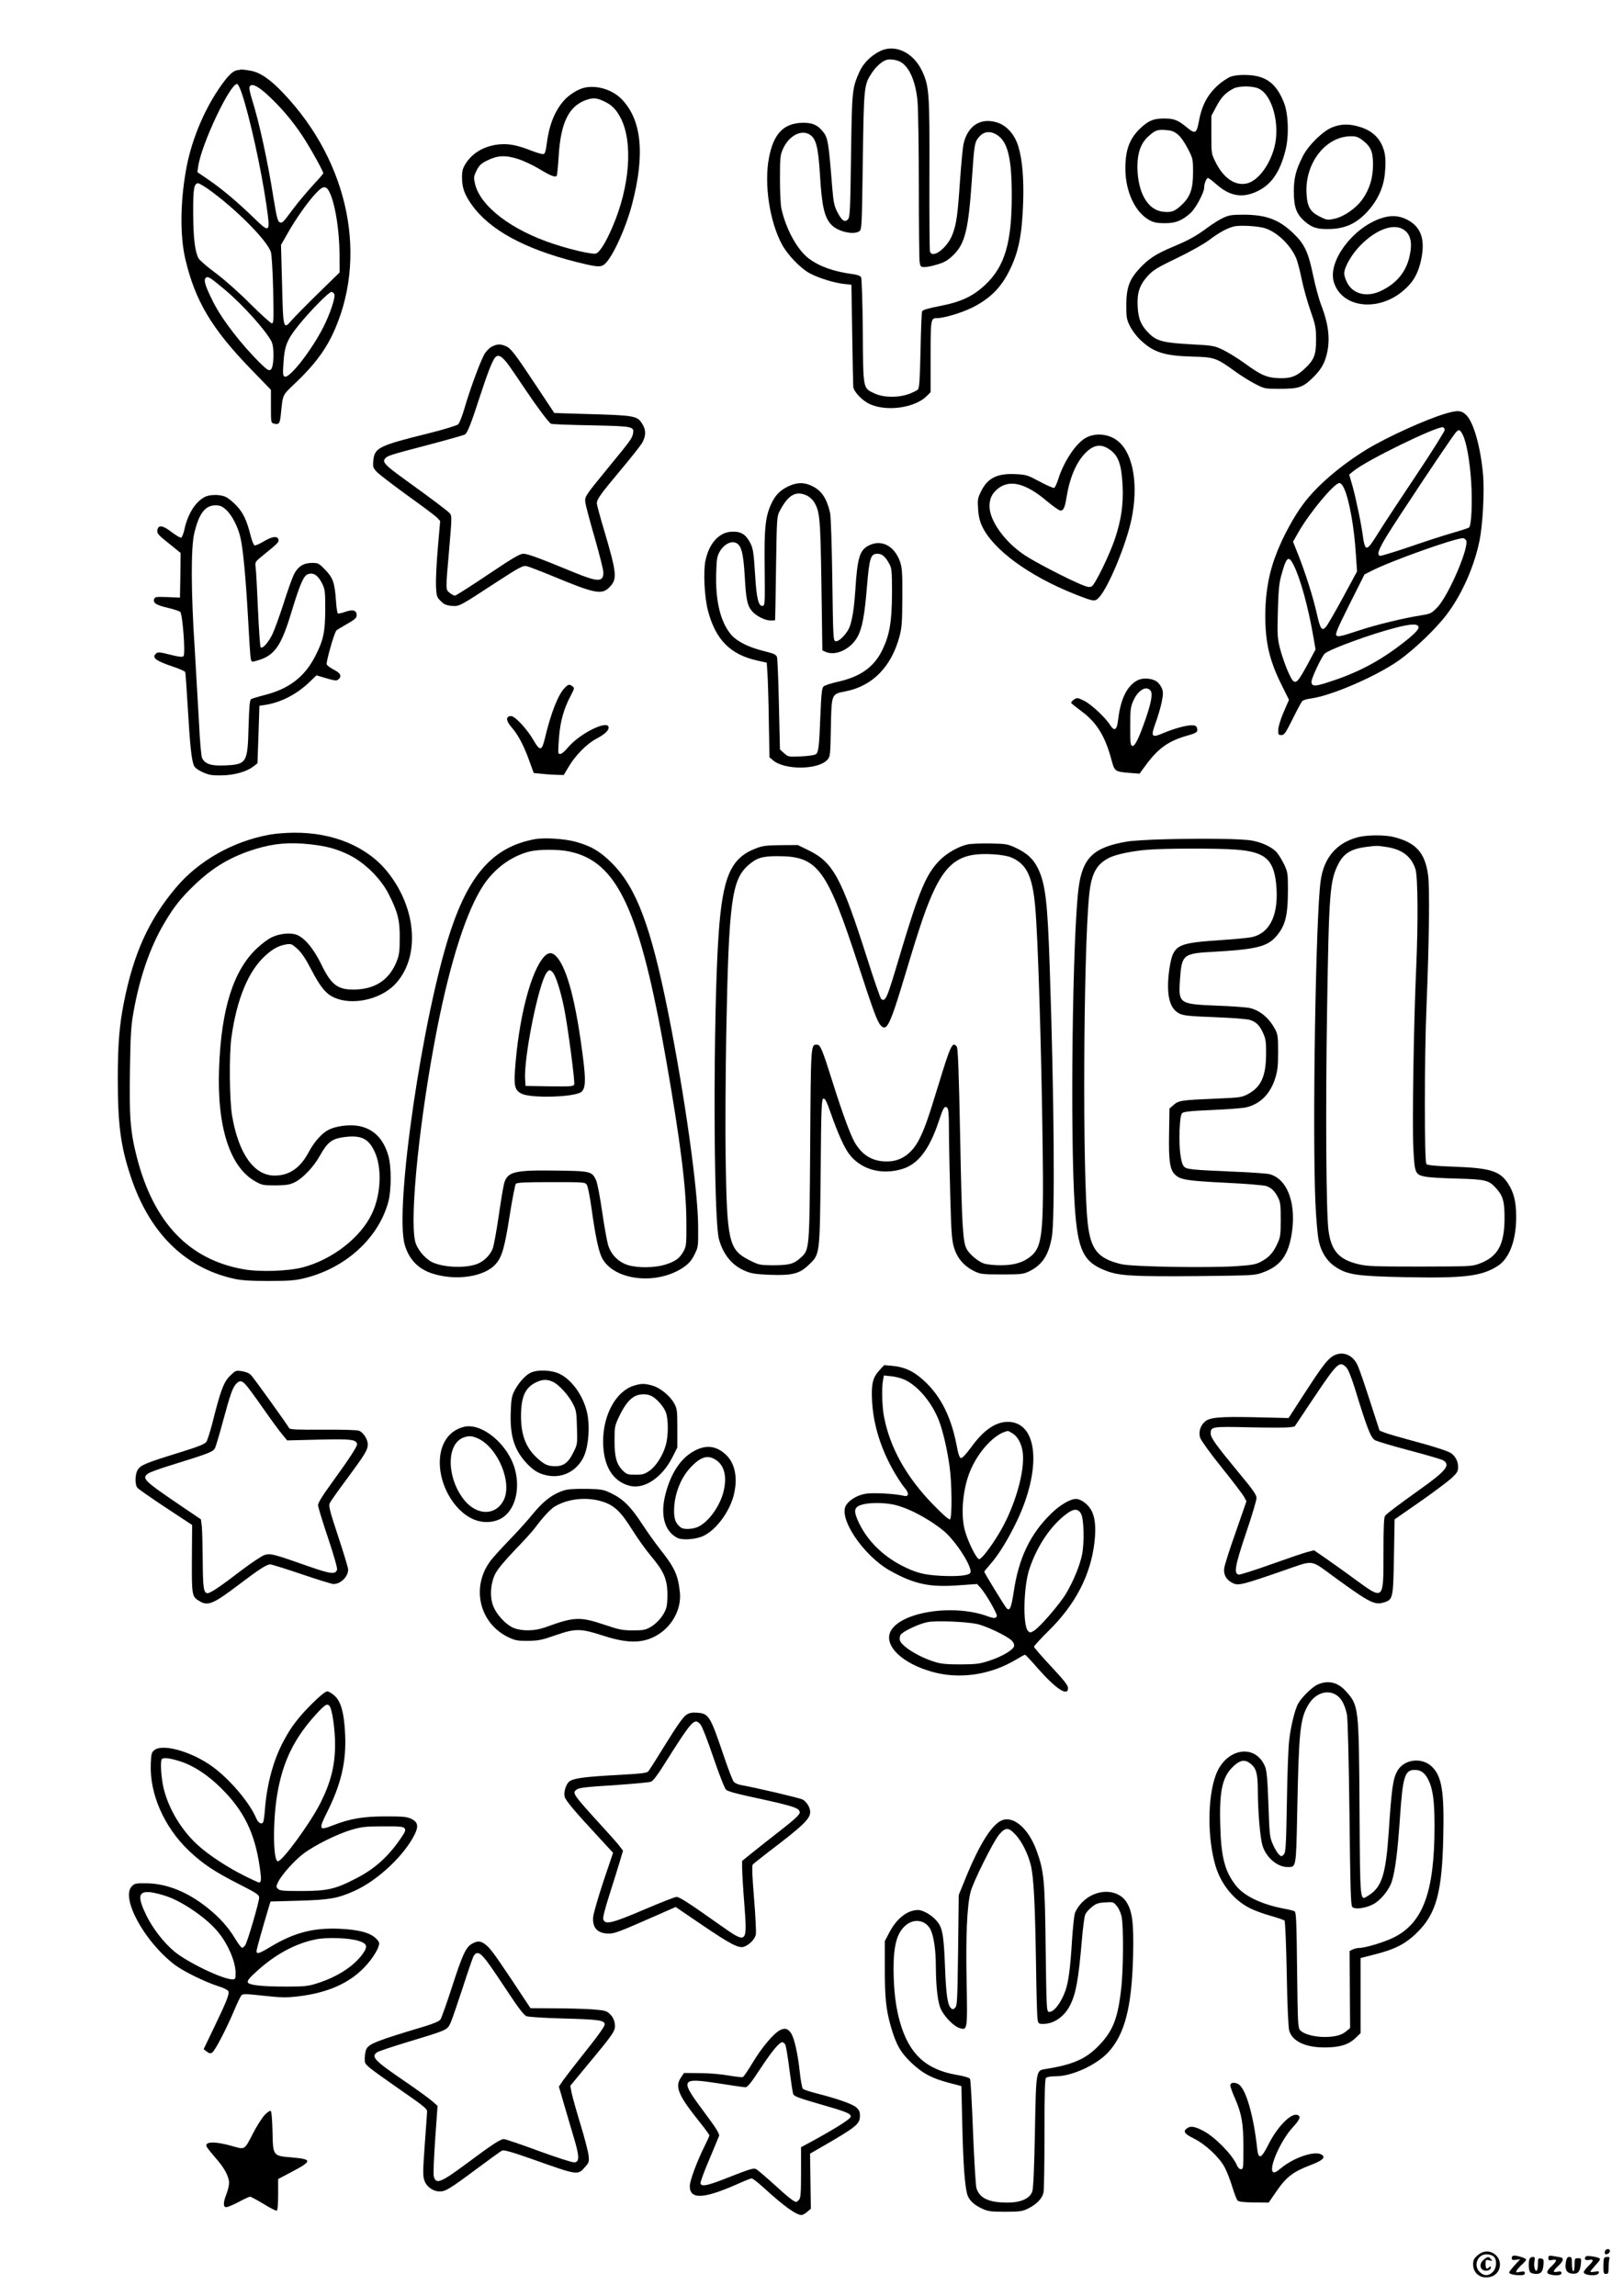<?xml version="1.0" standalone="no"?>
<!DOCTYPE svg PUBLIC "-//W3C//DTD SVG 20010904//EN"
 "http://www.w3.org/TR/2001/REC-SVG-20010904/DTD/svg10.dtd">
<svg version="1.0" xmlns="http://www.w3.org/2000/svg"
 width="1240pt" height="1754pt" viewBox="0 0 1240 1754"
 preserveAspectRatio="xMidYMid meet">

<g transform="translate(0,1754) scale(0.1,-0.1)"
fill="#000000" stroke="none">
<path d="M6723 17149 c-69 -34 -127 -92 -156 -156 -57 -128 -58 -141 -65 -645
-6 -428 -8 -469 -25 -485 -24 -24 -45 -9 -80 58 -23 45 -29 74 -38 179 -29
362 -33 390 -76 440 -39 47 -79 63 -151 62 -145 -3 -222 -83 -257 -268 -38
-198 4 -482 98 -659 43 -81 143 -185 214 -223 70 -37 187 -73 262 -81 l56 -6
6 -375 c3 -206 7 -387 8 -403 2 -38 70 -110 131 -136 130 -56 337 -26 428 61
l32 32 0 271 c0 290 1 295 50 295 52 0 186 40 265 79 135 67 220 150 284 278
72 142 99 271 108 523 6 186 -6 332 -37 432 -28 93 -91 162 -167 184 -124 36
-221 -28 -252 -168 -5 -23 -17 -146 -26 -273 -18 -266 -27 -334 -57 -413 -38
-104 -154 -193 -173 -133 -3 10 -5 274 -4 587 2 618 -2 674 -54 787 -66 145
-208 214 -324 156z m167 -88 c64 -45 107 -153 120 -295 5 -56 10 -346 10 -646
0 -300 3 -562 6 -582 6 -35 9 -38 39 -38 18 0 63 9 100 21 53 16 78 31 120 72
88 86 114 193 140 572 19 280 21 290 57 331 37 42 87 46 139 11 79 -53 109
-179 109 -461 0 -361 -54 -541 -201 -680 -94 -89 -185 -132 -350 -164 -92 -18
-130 -29 -134 -41 -4 -9 -9 -144 -12 -299 -5 -218 -9 -287 -20 -297 -7 -8 -38
-23 -68 -34 -81 -30 -193 -29 -262 3 -91 43 -88 24 -91 476 -2 217 -8 403 -13
412 -6 10 -27 19 -57 23 -151 20 -256 57 -341 119 -88 65 -176 224 -211 383
-6 25 -11 126 -11 224 0 161 2 184 22 229 42 97 132 150 198 116 55 -29 72
-90 86 -316 14 -236 34 -323 88 -378 50 -52 170 -79 213 -48 18 14 19 36 26
537 8 571 9 582 69 672 33 50 80 91 114 100 32 8 88 -2 115 -22z"/>
<path d="M1810 17003 c-36 -7 -73 -46 -142 -147 -119 -178 -210 -404 -247
-616 -44 -247 -46 -500 -6 -675 75 -322 202 -536 505 -848 l150 -155 0 -126
c0 -125 0 -126 24 -132 37 -9 44 0 51 64 18 169 6 145 122 256 128 123 209
229 268 349 283 586 136 1323 -370 1855 -100 106 -180 161 -252 172 -32 6 -62
9 -68 9 -5 -1 -21 -4 -35 -6z m37 -175 c60 -176 148 -576 188 -851 32 -219 29
-222 -97 -100 -128 124 -244 221 -345 290 l-85 58 6 42 c23 170 249 646 299
631 7 -3 22 -34 34 -70z m185 -2 c104 -93 201 -206 280 -326 60 -91 158 -268
158 -284 0 -3 -36 -45 -81 -93 -44 -49 -108 -124 -141 -168 -84 -112 -86 -115
-103 -115 -22 0 -29 26 -55 185 -44 280 -109 580 -165 757 -14 43 -22 84 -19
93 12 31 53 15 126 -49z m-446 -727 c206 -145 457 -396 484 -486 6 -21 14
-152 17 -290 5 -224 4 -253 -10 -253 -8 0 -82 67 -164 148 -87 88 -196 184
-265 236 -65 47 -124 99 -132 114 -27 52 -39 157 -40 342 -1 187 6 230 38 230
7 0 39 -19 72 -41z m942 -51 c37 -94 64 -275 66 -441 l1 -148 -166 -162 c-91
-89 -182 -182 -203 -206 -61 -72 -63 -63 -71 281 l-8 297 53 93 c62 109 150
234 213 301 61 66 84 63 115 -15z m-810 -721 c137 -115 312 -310 356 -395 24
-46 19 -200 -6 -216 -15 -9 -27 -1 -74 44 -148 145 -298 339 -366 475 -58 116
-73 162 -58 180 16 19 31 10 148 -88z m837 -36 c8 -25 -34 -150 -84 -249 -89
-176 -258 -393 -295 -379 -15 6 -16 18 -10 109 8 125 27 173 111 278 85 107
235 260 255 260 9 0 19 -9 23 -19z"/>
<path d="M9402 16954 c-23 -9 -67 -38 -98 -66 -82 -76 -123 -154 -147 -288
-15 -79 -28 -84 -87 -35 -70 58 -98 69 -175 70 -84 0 -124 -18 -190 -82 -78
-78 -108 -164 -107 -307 2 -175 77 -331 186 -389 32 -17 58 -22 116 -22 83 0
129 19 194 76 39 33 106 158 106 195 0 31 17 74 29 74 6 0 34 -21 62 -46 102
-91 196 -109 307 -59 113 51 180 146 223 316 28 109 23 274 -10 361 -58 150
-139 211 -285 215 -53 2 -96 -3 -124 -13z m215 -91 c105 -49 165 -277 119
-450 -36 -135 -123 -251 -205 -273 -89 -24 -181 36 -242 158 -34 67 -34 67
-34 212 l0 145 39 73 c38 72 70 104 131 136 41 21 147 21 192 -1z m-620 -349
c24 -19 53 -61 78 -109 39 -76 40 -79 40 -184 0 -127 -22 -187 -91 -250 -49
-46 -77 -56 -140 -48 -117 13 -193 149 -194 344 0 103 25 174 77 225 56 52 72
59 135 55 46 -3 65 -9 95 -33z"/>
<path d="M4469 16871 c-52 -11 -122 -54 -164 -103 -71 -83 -112 -191 -130
-341 -4 -37 -12 -60 -21 -64 -8 -3 -50 9 -94 26 -107 42 -172 55 -247 48 -110
-11 -202 -63 -254 -145 -24 -38 -29 -57 -29 -108 0 -78 19 -131 75 -209 135
-190 398 -334 793 -435 148 -37 181 -41 210 -26 57 29 170 269 222 469 100
383 72 646 -84 803 -70 69 -182 104 -277 85z m146 -105 c61 -28 95 -64 130
-133 92 -186 66 -520 -64 -823 -53 -124 -100 -199 -129 -207 -28 -7 -184 28
-320 73 -323 105 -564 289 -603 461 -11 47 -10 55 12 100 19 39 34 53 77 75
81 41 141 45 238 14 44 -14 117 -48 163 -76 87 -53 125 -68 135 -52 3 5 10 77
15 158 16 249 78 373 208 420 54 19 81 17 138 -10z"/>
<path d="M10180 16568 c-72 -28 -185 -138 -227 -223 -53 -106 -67 -162 -68
-265 0 -121 19 -174 82 -230 59 -51 100 -63 204 -59 112 5 193 44 273 129 81
88 127 187 137 297 10 108 3 164 -27 224 -31 62 -85 105 -163 129 -80 25 -141
25 -211 -2z m231 -100 c63 -49 79 -87 79 -185 0 -101 -25 -185 -79 -263 -48
-69 -140 -134 -215 -151 -52 -11 -58 -11 -110 15 -76 37 -99 76 -104 181 -12
228 145 431 335 434 43 1 58 -4 94 -31z"/>
<path d="M9345 15876 c-27 -13 -79 -45 -114 -71 -92 -68 -147 -99 -267 -149
-133 -56 -190 -93 -258 -167 -78 -84 -100 -146 -101 -279 0 -95 3 -111 28
-161 15 -31 51 -79 80 -106 100 -95 183 -121 398 -127 167 -4 183 -10 324
-112 44 -32 113 -75 153 -96 72 -37 75 -38 185 -38 145 0 177 10 245 73 69 65
98 112 117 184 30 115 17 233 -41 383 -18 47 -44 144 -59 215 -39 190 -67 250
-155 334 -108 104 -209 141 -380 141 -89 0 -112 -4 -155 -24z m325 -81 c92
-32 190 -128 232 -225 11 -25 30 -98 43 -162 13 -64 43 -172 67 -240 39 -112
43 -132 43 -223 0 -118 -14 -154 -93 -227 -60 -56 -110 -72 -207 -66 -83 6
-123 24 -250 116 -49 36 -122 80 -160 99 -68 32 -77 34 -245 43 -208 11 -262
25 -318 80 -62 60 -85 111 -90 206 -6 106 14 166 76 235 40 44 69 63 221 136
98 47 207 108 247 138 80 60 137 91 191 105 49 12 192 3 243 -15z"/>
<path d="M10544 15870 c-212 -75 -396 -324 -355 -478 55 -203 338 -240 534
-71 70 60 105 118 129 210 42 170 11 273 -101 331 -64 33 -129 36 -207 8z
m186 -88 c52 -39 63 -107 35 -217 -30 -113 -105 -198 -223 -251 -103 -46 -206
-19 -249 66 -13 24 -23 56 -23 70 0 50 58 150 128 220 122 122 257 168 332
112z"/>
<path d="M3763 14895 c-17 -7 -43 -31 -57 -52 -29 -44 -110 -260 -157 -421
-17 -59 -39 -114 -48 -123 -9 -9 -110 -40 -226 -69 -384 -95 -413 -110 -423
-210 -4 -48 -2 -54 29 -87 19 -19 125 -100 235 -180 111 -79 212 -155 224
-168 l23 -25 -18 -207 c-10 -115 -16 -245 -14 -290 4 -77 6 -85 36 -114 24
-25 42 -33 82 -37 60 -5 57 -7 344 181 171 111 203 128 228 123 16 -3 107 -38
202 -77 322 -134 374 -144 432 -86 63 63 59 103 -41 442 -30 99 -54 189 -54
200 0 31 27 69 175 246 76 90 150 184 166 208 34 53 37 102 9 148 -41 68 -51
70 -445 81 l-230 7 -130 196 c-172 260 -202 299 -241 315 -41 17 -60 17 -101
-1z m129 -152 c30 -43 84 -121 118 -173 89 -133 182 -258 200 -267 8 -4 146
-9 306 -12 322 -7 331 -8 320 -65 -7 -35 -20 -53 -191 -261 -180 -220 -179
-218 -172 -269 4 -24 36 -145 72 -269 36 -125 65 -242 65 -260 0 -74 -42 -74
-220 -1 -277 114 -359 144 -392 144 -26 0 -82 -33 -271 -160 -131 -88 -244
-160 -251 -160 -7 0 -25 9 -40 21 -32 25 -32 18 -4 336 21 247 21 253 3 273
-19 21 -127 102 -354 266 -137 99 -161 125 -140 150 19 23 34 28 328 105 144
38 271 74 281 79 21 11 47 77 121 305 52 160 90 257 110 282 26 31 55 14 111
-64z"/>
<path d="M11045 14381 c-154 -46 -447 -179 -605 -275 -197 -121 -380 -277
-482 -415 -67 -88 -151 -241 -199 -362 -62 -153 -90 -302 -92 -479 -1 -219 31
-357 131 -555 l50 -101 -41 -94 c-23 -54 -41 -112 -41 -135 -1 -36 1 -40 24
-40 22 0 32 15 85 121 33 67 66 128 73 137 7 8 36 18 65 21 159 21 505 171
677 293 121 87 285 244 366 353 114 151 208 364 248 561 24 119 38 368 27 500
-18 209 -71 400 -127 457 -38 38 -67 40 -159 13z m-7 -124 c2 -8 -95 -163
-216 -344 -120 -180 -243 -366 -272 -413 -80 -129 -99 -153 -115 -140 -7 6
-16 36 -20 68 -11 93 -54 300 -81 397 l-26 90 32 26 c96 81 640 346 685 335 6
-2 11 -10 13 -19z m137 -37 c29 -56 54 -196 65 -360 10 -163 2 -333 -16 -349
-5 -5 -61 -23 -124 -41 -63 -18 -212 -66 -330 -107 -118 -40 -220 -71 -227
-69 -24 10 -13 43 49 147 73 121 501 764 531 796 23 26 31 23 52 -17z m-905
-413 c39 -88 76 -293 89 -499 l9 -133 -108 -200 c-60 -110 -118 -211 -130
-224 -31 -35 -43 -16 -70 104 -27 122 -89 316 -142 449 l-39 98 42 74 c86 150
273 374 312 374 12 0 25 -16 37 -43z m930 -392 c33 -39 -132 -426 -220 -516
-42 -43 -50 -48 -120 -59 -143 -23 -346 -72 -490 -120 -120 -40 -147 -46 -159
-35 -11 11 5 50 100 240 l114 227 55 28 c147 75 623 245 696 249 6 1 17 -6 24
-14z m-1316 -192 c52 -105 111 -319 151 -551 l16 -93 -55 -103 c-72 -133 -89
-155 -113 -140 -22 13 -77 148 -105 256 -18 74 -20 103 -15 278 4 152 9 211
25 270 40 148 56 162 96 83z m953 -469 c8 -21 -34 -63 -155 -154 -169 -126
-334 -209 -548 -276 -91 -29 -114 -27 -114 9 0 28 80 196 102 215 42 35 356
150 538 196 113 30 168 33 177 10z"/>
<path d="M8302 14199 c-78 -39 -174 -181 -218 -323 -10 -32 -24 -60 -30 -63
-7 -2 -56 19 -110 48 -91 49 -103 53 -181 57 -144 8 -218 -29 -269 -134 -24
-50 -26 -62 -21 -133 3 -54 13 -94 31 -132 84 -178 357 -378 706 -517 151 -59
155 -60 188 -24 71 76 208 407 247 597 53 255 15 490 -95 588 -65 60 -170 75
-248 36z m173 -91 c70 -47 94 -114 102 -283 6 -140 -10 -252 -57 -396 -42
-126 -153 -354 -179 -368 -16 -9 -33 -6 -83 15 -110 46 -357 174 -432 225
-150 100 -266 262 -266 372 0 56 18 95 60 131 92 77 215 47 381 -94 46 -38 91
-70 101 -70 24 0 34 22 48 110 24 144 74 260 142 329 63 64 119 73 183 29z"/>
<path d="M6025 13826 c-64 -30 -102 -68 -132 -134 -46 -98 -55 -189 -51 -497
3 -261 2 -280 -15 -283 -31 -6 -47 56 -57 226 -13 198 -16 217 -46 269 -33 57
-72 76 -141 71 -93 -8 -166 -91 -193 -220 -18 -82 -8 -281 19 -383 58 -221
170 -335 377 -381 l72 -16 6 -91 c3 -51 8 -213 10 -362 l5 -270 26 -22 c87
-76 343 -75 415 2 23 24 24 32 28 247 5 260 4 256 112 277 205 40 349 186 412
418 18 68 21 107 22 298 1 190 -2 227 -17 273 -44 126 -148 177 -247 121 -63
-35 -80 -97 -95 -334 -8 -125 -21 -217 -41 -276 -17 -53 -82 -123 -110 -117
-18 3 -19 26 -25 468 -4 270 -11 485 -17 512 -25 109 -64 169 -133 203 -61 32
-119 32 -184 1z m141 -72 c18 -9 43 -31 53 -48 45 -73 49 -119 57 -640 l7
-494 24 -11 c77 -35 193 20 245 115 36 67 54 165 72 386 18 217 28 248 80 248
36 0 61 -22 92 -80 17 -31 19 -58 19 -220 -1 -215 -17 -314 -70 -427 -64 -137
-169 -213 -349 -252 -49 -11 -96 -27 -104 -35 -13 -12 -17 -57 -24 -218 -9
-241 -14 -282 -34 -299 -8 -7 -57 -14 -113 -17 -97 -4 -98 -4 -130 24 l-32 29
-8 345 c-4 190 -11 353 -15 362 -9 20 -19 24 -116 49 -105 27 -193 72 -234
121 -81 95 -121 257 -114 470 3 107 6 128 27 165 29 50 77 79 115 69 48 -12
65 -71 76 -258 10 -180 19 -223 56 -267 30 -36 100 -71 142 -71 18 0 33 1 34
3 1 1 4 180 7 397 6 391 6 395 30 440 64 121 123 154 207 114z"/>
<path d="M1565 13744 c-72 -37 -130 -129 -156 -248 -7 -32 -18 -60 -25 -63 -7
-2 -39 17 -72 42 -69 54 -105 58 -110 13 -3 -23 9 -37 88 -99 l90 -73 -2 -171
-3 -170 -96 4 c-91 3 -96 2 -102 -18 -7 -29 19 -44 113 -66 41 -10 80 -23 87
-29 18 -16 41 -322 25 -338 -9 -9 -33 -6 -102 11 -73 19 -93 21 -105 11 -39
-32 -8 -57 123 -101 51 -17 95 -36 97 -43 3 -6 11 -130 20 -276 16 -278 28
-389 45 -434 7 -19 27 -35 67 -54 49 -22 71 -26 143 -25 97 1 192 27 244 67
l33 25 8 220 7 220 42 6 c118 18 235 77 331 166 l63 60 75 -22 c63 -19 78 -20
91 -10 30 25 19 49 -33 75 -27 14 -51 32 -55 41 -6 17 58 243 74 259 4 4 41
27 82 50 58 33 73 46 73 65 0 39 -27 48 -85 28 -28 -10 -54 -16 -59 -13 -4 3
-11 46 -14 96 -10 140 -23 176 -82 237 -48 50 -54 53 -101 53 -65 0 -107 -27
-138 -87 -13 -26 -50 -129 -81 -228 -32 -99 -71 -205 -87 -237 -34 -64 -74
-107 -87 -92 -4 5 -13 135 -20 289 -7 154 -14 299 -18 321 -5 41 -5 42 58 93
110 89 121 100 117 118 -6 31 -49 26 -112 -12 -33 -20 -65 -34 -71 -31 -7 2
-20 34 -29 70 -30 120 -57 178 -108 232 -27 29 -64 59 -83 68 -42 20 -121 20
-160 0z m160 -96 c43 -37 90 -125 110 -206 21 -81 42 -304 60 -622 8 -151 17
-289 20 -307 6 -31 6 -31 43 -21 140 38 189 107 272 383 63 206 90 268 123
279 41 15 77 -9 107 -69 23 -47 25 -60 25 -200 -1 -175 -14 -236 -78 -360 -81
-157 -201 -248 -388 -295 -47 -12 -92 -26 -100 -30 -11 -7 -15 -51 -20 -212
-7 -277 -14 -288 -184 -295 -101 -5 -151 12 -171 57 -7 14 -17 130 -23 260 -7
129 -22 386 -33 570 -29 438 -30 774 -4 885 35 151 83 215 162 215 34 0 51 -7
79 -32z"/>
<path d="M8692 12344 c-80 -41 -130 -140 -149 -299 -9 -82 -28 -95 -61 -44
-36 58 -145 159 -199 186 -50 24 -54 25 -78 9 -14 -9 -23 -21 -20 -27 4 -5 39
-33 79 -63 114 -84 179 -189 226 -364 26 -96 26 -96 140 -106 l76 -6 47 64
c98 133 176 188 329 230 63 18 72 26 63 56 -5 15 -15 20 -39 20 -44 0 -135
-25 -216 -59 -93 -40 -100 -30 -61 77 16 44 37 114 46 156 13 67 13 80 1 110
-8 19 -26 42 -40 51 -38 25 -104 29 -144 9z m98 -79 c18 -22 7 -88 -35 -210
-51 -149 -84 -217 -103 -213 -15 3 -17 21 -17 148 0 131 3 150 24 198 36 80
98 117 131 77z"/>
<path d="M4315 12286 c-50 -50 -106 -192 -152 -386 -23 -97 -37 -100 -86 -16
-49 86 -142 186 -172 186 -42 0 -41 -35 3 -85 50 -57 94 -139 136 -257 l34
-93 63 -6 c35 -4 87 -7 115 -8 l51 -1 39 65 c47 81 137 173 207 210 65 35 97
63 97 87 0 64 -218 -42 -310 -151 -41 -48 -63 -61 -74 -43 -2 4 0 58 5 120 10
123 36 217 89 317 29 56 30 60 14 72 -24 18 -31 17 -59 -11z"/>
<path d="M2059 11164 c-279 -50 -545 -201 -716 -406 -206 -245 -322 -500 -397
-878 -34 -173 -46 -317 -46 -580 0 -346 21 -511 96 -739 142 -435 413 -705
792 -789 58 -13 124 -17 267 -17 163 0 202 4 278 23 311 78 560 307 634 582
24 90 24 274 -1 355 -38 131 -117 206 -232 225 -69 11 -169 -2 -223 -30 -51
-25 -111 -93 -152 -170 -64 -122 -149 -180 -261 -180 -157 0 -275 166 -325
458 -20 120 -23 465 -5 597 41 293 129 506 257 623 60 55 103 78 162 88 38 6
44 3 86 -35 32 -29 64 -78 107 -161 67 -129 111 -183 175 -211 136 -60 344
-16 457 96 199 200 177 580 -51 864 -154 193 -415 303 -715 300 -61 0 -145 -7
-187 -15z m316 -74 c126 -15 197 -34 295 -82 116 -58 238 -178 297 -293 72
-140 88 -203 87 -340 0 -100 -4 -130 -23 -178 -53 -134 -153 -206 -299 -215
-147 -8 -198 27 -278 193 -59 121 -130 205 -192 226 -48 16 -129 7 -186 -21
-27 -12 -77 -50 -112 -83 -180 -168 -273 -460 -290 -912 -18 -451 82 -762 278
-870 49 -28 60 -30 153 -30 83 1 108 5 147 24 60 29 145 118 191 201 57 103
91 130 179 143 134 19 193 -8 240 -110 58 -123 49 -330 -21 -475 -87 -183
-302 -349 -527 -409 -112 -29 -327 -37 -451 -15 -419 73 -689 356 -818 858
-50 196 -58 308 -52 671 4 260 8 332 27 436 47 265 127 497 235 679 72 123
126 191 231 292 142 136 279 217 464 274 143 44 261 54 425 36z"/>
<path d="M10372 11144 c-161 -43 -258 -157 -282 -332 -38 -273 -64 -1913 -40
-2461 6 -130 17 -252 26 -292 19 -86 63 -154 127 -196 91 -61 162 -71 527 -79
455 -9 588 6 712 85 90 57 142 196 142 376 0 116 -18 187 -64 257 -62 94 -137
116 -415 126 -138 5 -198 11 -207 20 -16 16 -16 809 1 1212 20 489 25 898 12
994 -23 171 -91 248 -258 291 -71 19 -211 18 -281 -1z m221 -74 c120 -18 192
-73 222 -172 18 -61 20 -412 5 -753 -19 -410 -31 -1197 -22 -1372 10 -199 13
-206 96 -222 28 -5 137 -12 242 -14 215 -6 239 -12 295 -74 52 -58 64 -100 64
-228 -1 -204 -51 -295 -193 -348 -55 -21 -73 -21 -452 -22 -344 0 -405 2 -471
18 -148 35 -208 101 -229 257 -18 126 -23 927 -11 1675 14 907 21 997 86 1125
41 80 96 115 209 130 86 11 84 11 159 0z"/>
<path d="M4088 11130 c-310 -56 -497 -258 -643 -693 -216 -648 -434 -2135
-352 -2408 33 -111 104 -184 213 -218 180 -57 397 -24 482 74 47 53 68 126
106 370 20 126 41 234 47 242 9 10 68 13 270 13 257 0 259 0 273 -22 8 -13 24
-95 36 -183 28 -202 53 -322 79 -373 88 -173 417 -212 621 -74 42 29 62 51 85
97 30 59 30 62 29 215 -1 280 -103 1005 -230 1640 -132 657 -242 949 -428
1136 -90 90 -159 131 -278 164 -83 23 -240 33 -310 20z m264 -95 c366 -77 537
-447 737 -1590 110 -627 153 -974 155 -1230 1 -178 0 -193 -21 -232 -30 -55
-63 -79 -140 -103 -81 -25 -207 -27 -284 -4 -73 22 -131 80 -153 154 -9 30
-30 146 -46 258 -16 112 -37 218 -46 237 -31 67 -43 70 -300 73 -323 5 -376
-8 -402 -96 -6 -20 -25 -133 -42 -251 -17 -118 -38 -230 -46 -250 -20 -48 -61
-90 -109 -112 -87 -39 -268 -33 -356 11 -57 30 -116 103 -128 161 -42 196 37
952 169 1624 103 521 226 901 354 1094 85 127 210 219 346 255 71 19 227 20
312 1z"/>
<path d="M4158 10233 c-103 -111 -197 -476 -224 -876 -8 -115 2 -148 52 -172
76 -36 400 -26 454 13 33 25 37 85 15 257 -53 422 -119 678 -199 773 -34 39
-64 41 -98 5z m66 -122 c22 -25 60 -142 85 -267 29 -140 85 -568 78 -588 -6
-15 -28 -16 -189 -14 l-183 3 -3 50 c-11 166 102 726 163 813 20 27 27 27 49
3z"/>
<path d="M8900 11129 c-124 -3 -255 -11 -292 -18 -253 -43 -337 -124 -367
-351 -47 -360 -66 -1889 -30 -2430 23 -345 66 -432 244 -499 98 -37 214 -43
686 -39 431 5 446 5 507 28 128 46 188 121 217 273 45 238 -23 437 -162 477
-21 6 -146 15 -278 20 -322 14 -360 17 -380 40 -24 27 -38 141 -33 273 4 87 9
122 20 134 12 11 61 17 229 24 118 5 234 14 259 20 108 25 185 102 223 223 18
58 22 95 22 201 0 114 -3 135 -22 171 -46 86 -111 142 -190 163 -22 6 -137 15
-256 19 -289 12 -294 15 -282 197 14 196 21 202 266 215 314 18 401 39 468
116 71 80 91 160 91 358 0 123 -2 135 -28 191 -16 33 -41 74 -56 92 -33 40
-112 78 -191 92 -74 14 -367 18 -665 10z m542 -79 c222 -17 288 -73 308 -261
23 -231 -44 -377 -188 -408 -26 -5 -123 -15 -217 -21 -299 -19 -350 -34 -386
-114 -11 -26 -24 -89 -30 -149 -17 -169 10 -264 83 -300 31 -15 78 -20 270
-27 128 -5 249 -14 268 -21 49 -16 75 -43 101 -102 20 -45 23 -68 22 -162 -1
-165 -38 -247 -134 -300 -52 -28 -60 -29 -244 -37 -267 -11 -290 -14 -328 -48
l-32 -28 -3 -187 c-4 -214 6 -280 46 -318 41 -39 90 -47 390 -62 152 -7 291
-19 307 -25 40 -15 63 -37 88 -85 19 -35 22 -57 22 -170 0 -114 -3 -136 -23
-179 -33 -74 -64 -108 -121 -140 -46 -25 -68 -29 -194 -38 -207 -14 -794 -5
-878 15 -179 42 -235 109 -258 309 -41 352 -34 2061 10 2506 16 168 55 240
154 290 53 26 168 50 290 61 138 11 535 12 677 1z"/>
<path d="M7394 11090 c-71 -15 -165 -69 -220 -127 -99 -103 -153 -233 -294
-703 -105 -354 -113 -373 -147 -352 -6 4 -55 144 -108 312 -198 620 -259 733
-450 826 l-80 39 -130 -1 c-108 -1 -140 -5 -188 -24 -195 -74 -256 -216 -287
-660 -42 -616 -40 -2170 3 -2326 34 -122 104 -205 209 -246 41 -17 82 -22 184
-26 169 -6 224 9 293 76 86 82 84 72 91 712 4 501 7 555 21 558 13 2 25 -22
54 -105 56 -160 102 -262 140 -315 89 -121 249 -167 410 -117 120 37 205 149
276 360 36 109 45 124 65 108 11 -9 14 -49 14 -173 0 -88 5 -312 10 -497 8
-295 12 -344 30 -403 25 -79 76 -138 155 -177 47 -22 60 -24 210 -24 149 0
163 2 209 24 99 49 147 122 172 260 25 140 18 1060 -16 2066 -17 504 -33 633
-90 752 -36 73 -82 115 -170 157 -61 28 -73 31 -195 33 -71 1 -149 -2 -171 -7z
m335 -101 c115 -50 159 -143 180 -374 21 -228 47 -1057 57 -1830 9 -658 -3
-766 -86 -838 -59 -50 -130 -72 -235 -72 -50 0 -107 6 -129 14 -44 15 -111 72
-131 111 -29 56 -36 174 -49 843 -10 509 -17 691 -26 702 -34 42 -46 16 -146
-311 -70 -230 -101 -319 -140 -395 -56 -111 -140 -170 -243 -171 -111 -2 -190
44 -249 142 -34 58 -98 232 -172 468 -78 248 -92 282 -119 282 -46 0 -46 11
-51 -764 -6 -824 -4 -802 -79 -869 -48 -43 -85 -52 -213 -52 -93 1 -100 2
-175 40 -155 79 -169 141 -179 780 -3 209 -1 643 5 965 19 990 41 1159 168
1271 64 56 106 69 224 69 308 0 376 -92 619 -838 114 -350 143 -428 170 -456
46 -48 70 3 189 399 116 387 161 516 222 644 81 167 164 240 295 261 89 14
239 3 293 -21z"/>
<path d="M10183 7181 c-44 -27 -89 -88 -223 -295 l-115 -178 -258 6 c-276 6
-347 -1 -384 -36 -34 -31 -47 -81 -33 -122 6 -19 80 -122 165 -227 85 -106
162 -207 171 -225 l17 -32 -82 -236 c-46 -129 -86 -254 -88 -278 -6 -51 21
-92 72 -114 40 -16 73 -8 379 98 244 84 199 90 396 -53 267 -194 304 -212 375
-189 68 22 69 30 75 349 l5 285 190 132 c105 73 214 155 243 181 46 43 52 53
52 89 0 39 -19 77 -50 101 -21 17 -135 54 -319 103 -85 23 -172 48 -193 57
l-38 15 -72 222 c-39 121 -81 245 -94 273 -37 86 -119 117 -191 74z m102 -85
c15 -15 37 -69 65 -157 95 -311 123 -382 155 -400 17 -10 136 -45 265 -79 129
-34 245 -68 258 -76 55 -36 20 -80 -183 -224 -173 -124 -247 -180 -262 -198
-10 -12 -13 -84 -13 -283 0 -368 4 -364 -215 -205 -71 53 -172 124 -223 160
l-93 64 -52 -14 c-29 -7 -153 -50 -277 -94 -123 -44 -234 -79 -245 -78 -40 6
-31 61 54 315 45 131 81 253 81 270 0 24 -26 62 -132 189 -179 217 -218 271
-218 304 0 52 8 54 294 47 145 -3 282 -3 305 0 l42 6 149 223 c178 265 194
280 245 230z"/>
<path d="M6718 7072 c-51 -56 -62 -104 -55 -237 10 -183 69 -369 173 -547 27
-45 61 -97 77 -115 35 -40 31 -69 -8 -59 -63 16 -233 25 -289 16 -63 -10 -124
-45 -151 -87 -64 -97 132 -388 337 -502 183 -102 300 -127 519 -111 l144 10
26 -28 c41 -46 131 -202 125 -217 -7 -19 -23 -19 -77 1 -265 94 -665 28 -736
-120 -50 -107 89 -242 317 -306 210 -60 448 -25 645 94 33 20 63 36 66 36 4 0
47 -45 95 -101 142 -161 234 -222 234 -153 0 20 -32 60 -130 165 -71 76 -130
144 -130 150 0 6 51 62 113 123 204 201 320 425 349 675 13 114 5 192 -25 246
-26 46 -79 85 -117 85 -43 0 -121 -46 -187 -110 -161 -156 -250 -341 -288
-600 -19 -125 -31 -152 -56 -123 -17 20 -169 269 -169 277 0 3 23 31 51 63 62
71 133 188 199 325 185 390 162 735 -51 756 -100 9 -198 -53 -299 -193 -39
-53 -69 -85 -78 -83 -11 2 -21 31 -33 97 -46 238 -136 404 -283 523 -67 53
-124 76 -211 85 l-60 5 -37 -40z m195 -72 c101 -47 207 -174 260 -310 31 -81
63 -217 82 -352 18 -127 20 -394 3 -404 -7 -5 -56 38 -128 112 -206 212 -330
434 -376 672 -15 77 -19 226 -7 282 l6 33 56 -6 c31 -2 78 -15 104 -27z m824
-410 c39 -24 68 -78 77 -145 18 -146 -62 -421 -181 -618 -65 -108 -134 -197
-152 -197 -21 0 -92 146 -112 230 -30 125 -11 314 44 445 64 153 191 287 287
304 3 1 19 -8 37 -19z m-921 -541 c108 -20 265 -100 389 -199 93 -74 226 -280
209 -323 -8 -22 -95 -31 -229 -24 -128 7 -191 24 -296 78 -148 77 -262 191
-327 327 -43 91 -39 120 23 138 51 16 155 17 231 3z m1444 -74 c22 -43 25
-221 7 -311 -19 -88 -63 -195 -121 -295 -48 -81 -202 -260 -248 -287 -26 -15
-29 -15 -44 0 -41 41 -34 341 11 474 59 176 164 332 285 421 55 41 89 40 110
-2z m-797 -840 c68 -14 226 -89 266 -126 13 -12 21 -30 19 -42 -4 -29 -91 -81
-193 -114 -70 -23 -97 -26 -215 -27 -103 0 -149 4 -194 18 -122 36 -256 119
-271 166 -3 11 -1 29 5 41 14 25 136 84 206 98 62 13 289 4 377 -14z"/>
<path d="M1756 7029 c-48 -48 -72 -114 -134 -362 -17 -64 -37 -128 -45 -140
-11 -18 -59 -37 -217 -86 -246 -76 -284 -92 -307 -127 -22 -35 -24 -114 -3
-139 8 -10 106 -78 216 -151 l202 -133 -2 -258 c-1 -282 0 -289 57 -323 65
-40 106 -23 296 121 161 122 218 159 245 159 12 0 120 -34 241 -75 121 -41
230 -75 243 -75 55 0 112 56 112 111 0 12 -34 125 -76 252 -65 196 -74 233
-65 254 6 14 67 100 135 191 136 184 156 218 156 259 0 38 -34 91 -67 104 -16
6 -125 9 -276 8 -203 -1 -251 1 -258 12 -18 33 -272 386 -292 406 -14 14 -40
25 -70 29 -46 7 -48 5 -91 -37z m122 -67 c15 -16 74 -96 131 -178 57 -82 122
-171 145 -198 l40 -49 242 6 c249 6 285 1 292 -34 3 -17 -62 -116 -208 -317
-58 -79 -90 -133 -90 -149 0 -14 34 -126 76 -250 45 -135 73 -232 69 -244 -12
-37 -48 -33 -217 26 -273 96 -291 100 -336 87 -22 -7 -100 -59 -178 -118 -159
-122 -236 -174 -258 -174 -30 0 -36 39 -37 247 -1 114 -4 233 -7 262 l-7 55
-158 107 c-280 190 -297 207 -244 244 12 8 81 34 152 56 329 102 346 109 360
143 7 17 34 108 59 201 56 207 73 253 99 283 27 29 44 28 75 -6z"/>
<path d="M4052 7053 c-41 -20 -95 -82 -124 -142 -19 -38 -23 -67 -26 -162 -6
-174 26 -280 114 -378 56 -62 96 -87 162 -101 110 -24 217 25 274 127 38 67
55 203 40 315 -18 138 -110 280 -214 332 -63 32 -172 36 -226 9z m173 -69 c46
-21 117 -100 151 -165 26 -49 29 -65 32 -182 4 -128 4 -129 -28 -193 -37 -76
-74 -104 -137 -104 -59 0 -86 13 -144 67 -91 85 -126 195 -117 365 7 111 38
170 108 206 52 26 90 28 135 6z"/>
<path d="M4842 6955 c-134 -42 -233 -219 -234 -421 -1 -189 72 -311 204 -344
110 -28 246 63 324 216 l39 77 0 146 c0 131 -2 150 -22 187 -31 59 -106 121
-166 139 -61 18 -88 18 -145 0z m136 -79 c40 -21 89 -76 108 -121 21 -51 22
-183 0 -256 -22 -78 -74 -159 -124 -194 -38 -26 -53 -30 -107 -30 -57 0 -67 3
-94 29 -50 48 -66 105 -66 231 0 103 2 114 33 180 40 84 74 130 116 156 37 22
96 25 134 5z"/>
<path d="M3545 6641 c-116 -29 -185 -130 -185 -274 0 -174 107 -360 245 -427
76 -37 165 -35 231 5 97 61 139 212 100 365 -49 193 -252 364 -391 331z m111
-91 c151 -74 259 -337 192 -470 -59 -116 -197 -119 -294 -7 -138 162 -149 426
-20 483 43 19 73 17 122 -6z"/>
<path d="M5347 6476 c-123 -44 -215 -165 -262 -347 -42 -160 -9 -285 89 -336
41 -21 150 -12 207 18 94 48 191 180 224 304 34 133 12 247 -60 314 -62 57
-126 72 -198 47z m124 -89 c63 -42 84 -125 58 -236 -25 -109 -110 -231 -191
-272 -42 -21 -115 -25 -138 -6 -37 29 -50 61 -50 127 0 118 48 246 122 326 80
87 135 104 199 61z"/>
<path d="M4327 6160 c-94 -24 -171 -80 -259 -188 -34 -43 -112 -129 -173 -192
-61 -63 -125 -134 -143 -157 -157 -202 -92 -485 137 -592 48 -22 69 -26 146
-25 79 1 105 6 213 44 150 52 189 51 362 -5 197 -64 317 -59 429 16 106 71
169 199 155 319 -14 130 -39 185 -154 330 -37 47 -97 132 -134 188 -84 130
-143 189 -230 232 -65 32 -75 34 -190 37 -67 1 -138 -2 -159 -7z m275 -90 c90
-28 142 -77 229 -217 40 -64 103 -152 141 -197 96 -115 122 -170 127 -275 2
-46 -2 -101 -8 -121 -16 -56 -65 -115 -118 -147 -42 -24 -56 -27 -138 -27 -79
0 -105 5 -220 44 -185 62 -229 60 -450 -21 -77 -28 -174 -30 -237 -6 -63 24
-140 109 -163 178 -24 72 -16 167 19 237 16 33 74 103 150 182 68 70 136 145
152 167 60 81 116 142 149 163 101 62 245 78 367 40z"/>
<path d="M10065 4671 c-44 -20 -123 -100 -149 -148 -24 -48 -54 -168 -66 -273
-7 -52 -15 -267 -18 -477 -6 -343 -9 -384 -24 -399 -16 -17 -18 -17 -37 0 -10
9 -31 43 -45 75 -25 56 -27 71 -35 308 -7 192 -13 259 -26 289 -74 178 -298
141 -375 -62 -66 -175 -66 -493 -1 -704 43 -139 142 -258 264 -318 34 -17 105
-43 157 -57 52 -15 99 -31 104 -36 5 -4 13 -187 17 -406 4 -239 12 -413 19
-435 24 -81 123 -128 270 -128 112 0 181 20 234 70 l41 39 0 287 0 287 90 23
c168 41 250 82 339 169 149 145 194 307 203 738 8 343 -12 460 -87 532 -76 73
-208 58 -261 -28 -36 -60 -46 -125 -69 -472 -22 -325 -53 -422 -156 -485 -65
-41 -62 -71 -67 663 -5 784 -6 789 -105 899 -62 69 -137 86 -217 49z m163 -93
c28 -27 49 -70 63 -136 6 -28 14 -338 19 -750 6 -562 10 -705 21 -718 18 -22
98 -12 159 19 58 30 125 112 145 179 25 83 43 224 60 470 22 329 37 378 114
378 46 0 76 -21 102 -72 36 -71 49 -161 49 -356 0 -509 -89 -747 -322 -857
-73 -34 -210 -75 -254 -75 -13 0 -34 -5 -48 -11 l-25 -12 2 -294 2 -295 -28
-23 c-35 -31 -87 -45 -168 -45 -79 0 -159 22 -185 51 -18 20 -19 46 -24 460
-4 367 -7 441 -19 449 -8 4 -44 14 -80 20 -170 32 -305 96 -368 176 -85 108
-114 218 -120 461 -8 267 16 373 103 453 52 48 88 52 133 14 40 -34 51 -77 51
-209 1 -153 17 -350 35 -410 26 -92 113 -167 192 -167 67 0 65 -11 74 419 12
619 22 713 84 819 57 98 163 126 233 62z"/>
<path d="M2386 4528 c-105 -105 -160 -176 -217 -283 -79 -145 -129 -328 -145
-527 -3 -47 -10 -92 -14 -98 -13 -20 -38 -4 -54 34 -48 114 -196 290 -327 387
-158 117 -385 183 -450 130 -21 -17 -24 -29 -27 -104 -10 -228 101 -482 289
-662 106 -101 198 -163 388 -259 132 -67 151 -80 151 -101 0 -34 -88 -335
-106 -363 -8 -13 -20 -22 -26 -20 -6 2 -29 32 -50 67 -54 90 -120 163 -212
237 -152 122 -314 187 -468 188 -78 1 -90 -1 -110 -22 -88 -87 93 -421 325
-599 65 -50 231 -132 337 -166 40 -12 72 -29 75 -38 8 -23 -15 -80 -107 -271
l-82 -171 23 -18 c17 -14 28 -16 41 -9 21 11 108 178 170 325 23 55 48 106 55
114 11 11 37 11 169 -4 127 -14 173 -15 253 -6 262 29 445 120 567 282 24 32
50 75 56 95 11 33 10 38 -16 65 -44 46 -136 70 -289 76 -195 7 -339 -31 -516
-137 -88 -53 -109 -60 -109 -34 0 14 41 160 99 354 l8 25 219 6 c233 7 291 17
418 73 181 80 387 274 466 437 29 60 22 91 -27 115 -32 16 -62 19 -193 19
-175 0 -274 -17 -403 -67 -111 -44 -115 -35 -48 99 107 214 147 384 138 591
-7 164 -31 254 -81 299 -20 18 -45 33 -56 33 -13 0 -57 -35 -114 -92z m132
-20 c20 -24 42 -180 42 -292 0 -162 -32 -289 -111 -447 -77 -154 -296 -453
-327 -447 -35 7 -38 289 -7 493 42 267 133 454 321 653 52 54 65 60 82 40z
m-1143 -422 c104 -33 214 -105 315 -206 173 -171 256 -340 294 -599 14 -94 13
-121 -5 -121 -5 0 -58 24 -117 54 -122 61 -261 152 -341 223 -130 114 -232
282 -271 443 -19 82 -27 210 -13 223 12 13 63 7 138 -17z m1715 -511 c10 -12
8 -23 -15 -58 -100 -152 -206 -250 -355 -326 -158 -82 -217 -95 -412 -96 -142
0 -170 2 -184 16 -15 15 -15 19 0 51 27 56 122 163 194 218 86 65 263 153 372
184 73 21 106 25 236 25 123 1 154 -2 164 -14z m-1817 -520 c129 -44 315 -174
397 -278 75 -93 130 -224 130 -309 0 -44 -2 -48 -24 -48 -74 0 -348 132 -445
214 -81 68 -162 173 -211 271 -73 149 -64 192 35 180 28 -4 81 -17 118 -30z
m1464 -340 c67 -20 75 -42 37 -96 -67 -97 -197 -181 -354 -230 -65 -21 -96
-24 -230 -24 -193 0 -289 11 -297 33 -5 11 14 35 63 79 144 133 303 219 459
249 86 17 249 11 322 -11z"/>
<path d="M5244 4441 c-22 -13 -71 -82 -155 -218 -67 -109 -128 -205 -136 -214
-11 -13 -56 -18 -240 -28 -242 -13 -325 -24 -360 -47 -27 -17 -48 -82 -39
-118 7 -29 72 -107 249 -298 l121 -131 -74 -219 c-40 -121 -75 -242 -78 -270
-8 -84 33 -128 120 -128 44 0 76 12 356 135 l154 68 194 -132 c230 -156 288
-186 330 -171 42 16 83 59 89 94 3 17 -3 141 -14 276 -14 170 -17 248 -10 257
6 7 57 47 112 90 274 208 327 259 327 312 0 34 -28 79 -58 95 -24 12 -358 91
-474 111 -20 4 -44 15 -52 24 -8 9 -44 102 -79 206 -100 296 -112 316 -200
322 -39 3 -60 -1 -83 -16z m108 -74 c12 -13 56 -126 98 -251 43 -126 86 -237
97 -247 12 -12 76 -30 188 -54 330 -71 375 -86 375 -120 0 -18 -42 -56 -172
-157 -57 -44 -140 -110 -185 -146 l-83 -67 0 -55 c0 -30 7 -155 17 -277 23
-304 22 -305 -187 -157 -236 167 -309 214 -331 214 -12 0 -124 -44 -248 -97
-241 -103 -296 -117 -311 -77 -6 14 9 73 46 190 30 93 65 207 79 253 l25 84
-25 33 c-14 19 -74 87 -133 151 -223 245 -231 256 -199 281 20 16 59 21 310
37 131 9 248 20 261 25 14 5 50 51 91 117 227 359 239 373 287 320z"/>
<path d="M7666 3639 c-80 -22 -180 -177 -292 -454 l-49 -120 -5 -422 c-5 -380
-7 -424 -22 -439 -13 -14 -20 -15 -31 -5 -27 21 -39 104 -47 316 -10 254 -19
303 -69 358 -37 41 -100 76 -136 77 -81 0 -163 -63 -219 -169 l-36 -69 0 -205
c0 -227 9 -317 46 -446 39 -137 74 -199 157 -278 86 -81 152 -117 286 -153
l96 -25 7 -295 c7 -314 21 -493 42 -544 18 -41 51 -70 111 -98 44 -20 66 -23
175 -23 112 0 130 3 174 24 67 33 112 80 119 127 4 22 7 224 7 450 0 305 3
413 12 422 7 7 39 12 76 12 122 0 309 86 399 183 127 138 180 345 190 737 6
252 -6 342 -52 413 -69 102 -232 101 -335 -2 -27 -27 -50 -62 -58 -87 -6 -22
-16 -116 -22 -210 -13 -211 -26 -308 -49 -377 -33 -96 -92 -172 -128 -165 -17
3 -18 29 -24 483 -6 526 -12 590 -70 750 -58 159 -165 258 -253 234z m94 -115
c47 -51 92 -140 115 -229 22 -87 33 -288 40 -740 3 -220 8 -417 12 -437 5 -36
7 -38 45 -38 80 0 159 55 203 141 45 87 65 198 90 492 8 98 20 190 27 204 7
15 30 40 51 57 31 25 49 31 101 34 60 4 64 3 88 -27 15 -17 31 -53 37 -81 16
-74 14 -414 -4 -560 -26 -226 -65 -320 -177 -433 -95 -96 -193 -139 -401 -172
-72 -11 -71 -6 -80 -478 -5 -275 -12 -432 -20 -456 -18 -55 -86 -86 -192 -86
-140 0 -212 34 -235 111 -6 22 -17 215 -26 429 -8 215 -18 397 -23 405 -5 9
-45 21 -105 31 -233 41 -360 160 -429 399 -33 113 -49 244 -50 404 -1 185 26
283 93 339 64 55 153 40 189 -32 25 -49 41 -158 41 -283 1 -160 15 -279 40
-329 30 -59 96 -126 139 -140 63 -21 63 -18 56 356 -7 346 3 573 30 682 20 78
174 387 220 441 48 55 71 55 125 -4z"/>
<path d="M3603 2690 c-45 -27 -70 -82 -152 -335 -39 -121 -78 -229 -85 -240
-10 -15 -48 -31 -122 -54 -358 -107 -423 -132 -444 -172 -7 -11 -12 -41 -13
-66 -2 -42 1 -48 42 -82 24 -20 132 -97 240 -172 168 -116 196 -139 194 -160
0 -13 -9 -127 -18 -254 -14 -194 -15 -236 -3 -270 16 -49 66 -85 118 -85 44 0
77 20 292 180 90 67 172 126 183 132 16 7 71 -9 245 -70 338 -120 334 -119
390 -55 30 33 32 41 27 87 -3 28 -30 134 -61 235 -31 101 -61 209 -68 241
l-11 57 147 178 c191 230 200 244 193 297 -4 27 -15 51 -35 71 -28 27 -36 30
-138 38 -60 4 -190 8 -290 8 l-181 1 -141 213 c-146 218 -170 250 -212 280
-32 22 -58 21 -97 -3z m123 -140 c29 -39 101 -145 160 -235 75 -114 117 -168
136 -176 16 -6 136 -14 290 -18 264 -7 308 -14 308 -45 0 -16 -56 -94 -189
-260 -54 -68 -112 -144 -130 -169 l-31 -46 46 -158 c26 -87 59 -203 76 -258
35 -121 34 -159 -3 -163 -14 -2 -135 37 -272 87 -135 50 -256 91 -267 91 -27
0 -90 -41 -288 -189 -197 -146 -232 -159 -248 -94 -4 15 1 142 11 282 l18 255
-40 35 c-22 20 -116 88 -208 151 -237 161 -264 191 -212 224 12 8 120 44 239
80 302 91 296 89 323 150 12 28 52 146 90 261 37 116 74 222 81 238 25 47 52
36 110 -43z"/>
<path d="M5961 2033 c-49 -24 -142 -134 -211 -250 -35 -58 -68 -107 -75 -109
-7 -3 -57 3 -111 12 -55 10 -153 18 -218 18 l-120 1 -23 -34 c-49 -72 -22
-136 146 -345 39 -49 71 -93 71 -98 0 -4 -16 -40 -35 -78 -58 -115 -115 -268
-115 -309 0 -104 105 -99 363 15 53 24 103 44 110 44 7 0 47 -31 88 -68 156
-143 252 -212 293 -212 8 0 28 11 43 24 l28 24 -3 210 -3 211 73 42 c285 164
308 183 308 249 0 30 -6 43 -30 64 -32 26 -147 66 -305 106 -49 13 -95 28
-101 34 -6 6 -17 65 -24 131 -13 129 -41 255 -65 292 -24 37 -47 44 -84 26z
m39 -112 c5 -11 20 -96 31 -188 12 -92 25 -177 29 -189 7 -17 42 -30 187 -72
216 -62 253 -76 253 -100 0 -17 -108 -86 -302 -192 l-78 -42 0 -193 c0 -163
-3 -196 -16 -209 -8 -9 -18 -16 -20 -16 -17 0 -63 36 -169 133 -66 60 -129
114 -141 119 -16 8 -56 -5 -189 -57 -177 -71 -227 -82 -233 -53 -2 10 28 91
66 180 38 90 72 172 76 183 4 15 -22 58 -108 173 -196 262 -191 273 108 227
99 -16 190 -29 201 -29 15 -1 43 33 111 137 92 140 148 207 171 207 7 0 17 -9
23 -19z"/>
<path d="M9400 1610 c0 -10 16 -56 36 -100 51 -118 64 -190 64 -377 0 -153 -1
-163 -19 -163 -11 0 -24 12 -32 32 -31 76 -166 214 -254 260 -65 34 -96 40
-122 23 -38 -25 -27 -43 49 -81 90 -45 195 -144 236 -222 16 -31 42 -97 57
-147 15 -49 33 -96 40 -104 9 -9 45 -14 125 -15 l113 -1 60 87 c73 107 127
149 256 198 96 36 122 60 89 81 -51 33 -212 -21 -311 -103 -37 -31 -51 -37
-61 -29 -35 29 60 243 151 341 55 60 64 83 37 94 -50 19 -156 -90 -226 -231
-52 -104 -74 -111 -83 -25 -27 254 -88 461 -144 492 -32 17 -61 12 -61 -10z"/>
<path d="M2021 1383 c-21 -23 -63 -89 -92 -147 -60 -117 -59 -117 -145 -92
-140 41 -227 39 -204 -4 6 -11 36 -48 66 -83 66 -73 104 -143 104 -191 0 -20
-9 -58 -20 -86 -26 -66 -26 -100 -1 -100 11 0 53 18 95 40 41 22 80 40 87 40
6 0 52 -25 102 -55 50 -31 96 -54 101 -52 7 3 11 49 11 123 l0 119 99 52 c163
86 164 99 6 113 -146 12 -144 10 -148 198 -2 81 -7 151 -13 156 -5 6 -24 -6
-48 -31z"/>
<path d="M12263 345 c-3 -9 -3 -18 0 -22 10 -10 37 6 37 22 0 20 -29 20 -37 0z"/>
<path d="M11288 311 c-27 -24 -33 -36 -33 -69 0 -73 66 -116 140 -92 67 22 87
110 36 161 -41 40 -98 41 -143 0z m124 -8 c27 -25 24 -88 -7 -118 -31 -32 -69
-32 -100 0 -50 49 -17 135 52 135 20 0 45 -7 55 -17z"/>
<path d="M11334 277 c-44 -38 -19 -94 35 -80 12 3 21 12 21 21 0 12 -3 13 -12
4 -20 -20 -28 -14 -28 23 0 34 1 35 28 29 24 -7 26 -6 13 9 -18 22 -25 21 -57
-6z"/>
<path d="M11550 292 c0 -15 6 -18 33 -14 l32 5 -42 -46 c-24 -26 -43 -51 -43
-56 0 -11 36 -21 83 -21 27 0 37 4 37 16 0 13 -7 15 -36 10 -32 -7 -34 -5 -26
11 6 10 24 30 41 46 17 15 31 31 31 37 0 9 -62 30 -92 30 -11 0 -18 -8 -18
-18z"/>
<path d="M11830 291 c0 -17 4 -20 30 -14 39 7 38 -5 -5 -47 -41 -39 -44 -55
-12 -64 44 -12 87 -7 87 10 0 13 -7 15 -30 11 -39 -8 -38 4 5 44 34 32 43 53
28 62 -5 3 -29 8 -55 12 -44 7 -48 6 -48 -14z"/>
<path d="M12117 304 c-18 -19 -6 -33 23 -27 39 7 38 -5 -5 -47 -19 -19 -35
-39 -35 -46 0 -26 104 -34 114 -8 5 14 1 16 -29 11 -19 -3 -35 -3 -35 0 0 3
19 26 41 51 32 34 39 46 28 52 -22 12 -94 22 -102 14z"/>
<path d="M11686 284 c-10 -27 -7 -89 6 -102 7 -7 27 -12 45 -12 38 0 52 20 56
77 2 33 -1 38 -20 41 -21 3 -23 -1 -23 -42 0 -25 -4 -48 -10 -51 -13 -8 -24
39 -16 75 4 25 2 30 -13 30 -10 0 -22 -7 -25 -16z"/>
<path d="M11964 263 c-11 -57 5 -87 47 -91 44 -4 60 13 67 73 4 43 4 45 -22
45 -25 0 -26 -3 -26 -50 0 -27 -4 -50 -10 -50 -5 0 -10 25 -10 55 0 48 -3 55
-20 55 -14 0 -21 -9 -26 -37z"/>
<path d="M12257 293 c-4 -3 -7 -33 -7 -65 0 -51 2 -58 20 -58 17 0 20 7 20 49
0 27 3 56 6 65 4 11 0 16 -13 16 -11 0 -23 -3 -26 -7z"/>
</g>
</svg>

